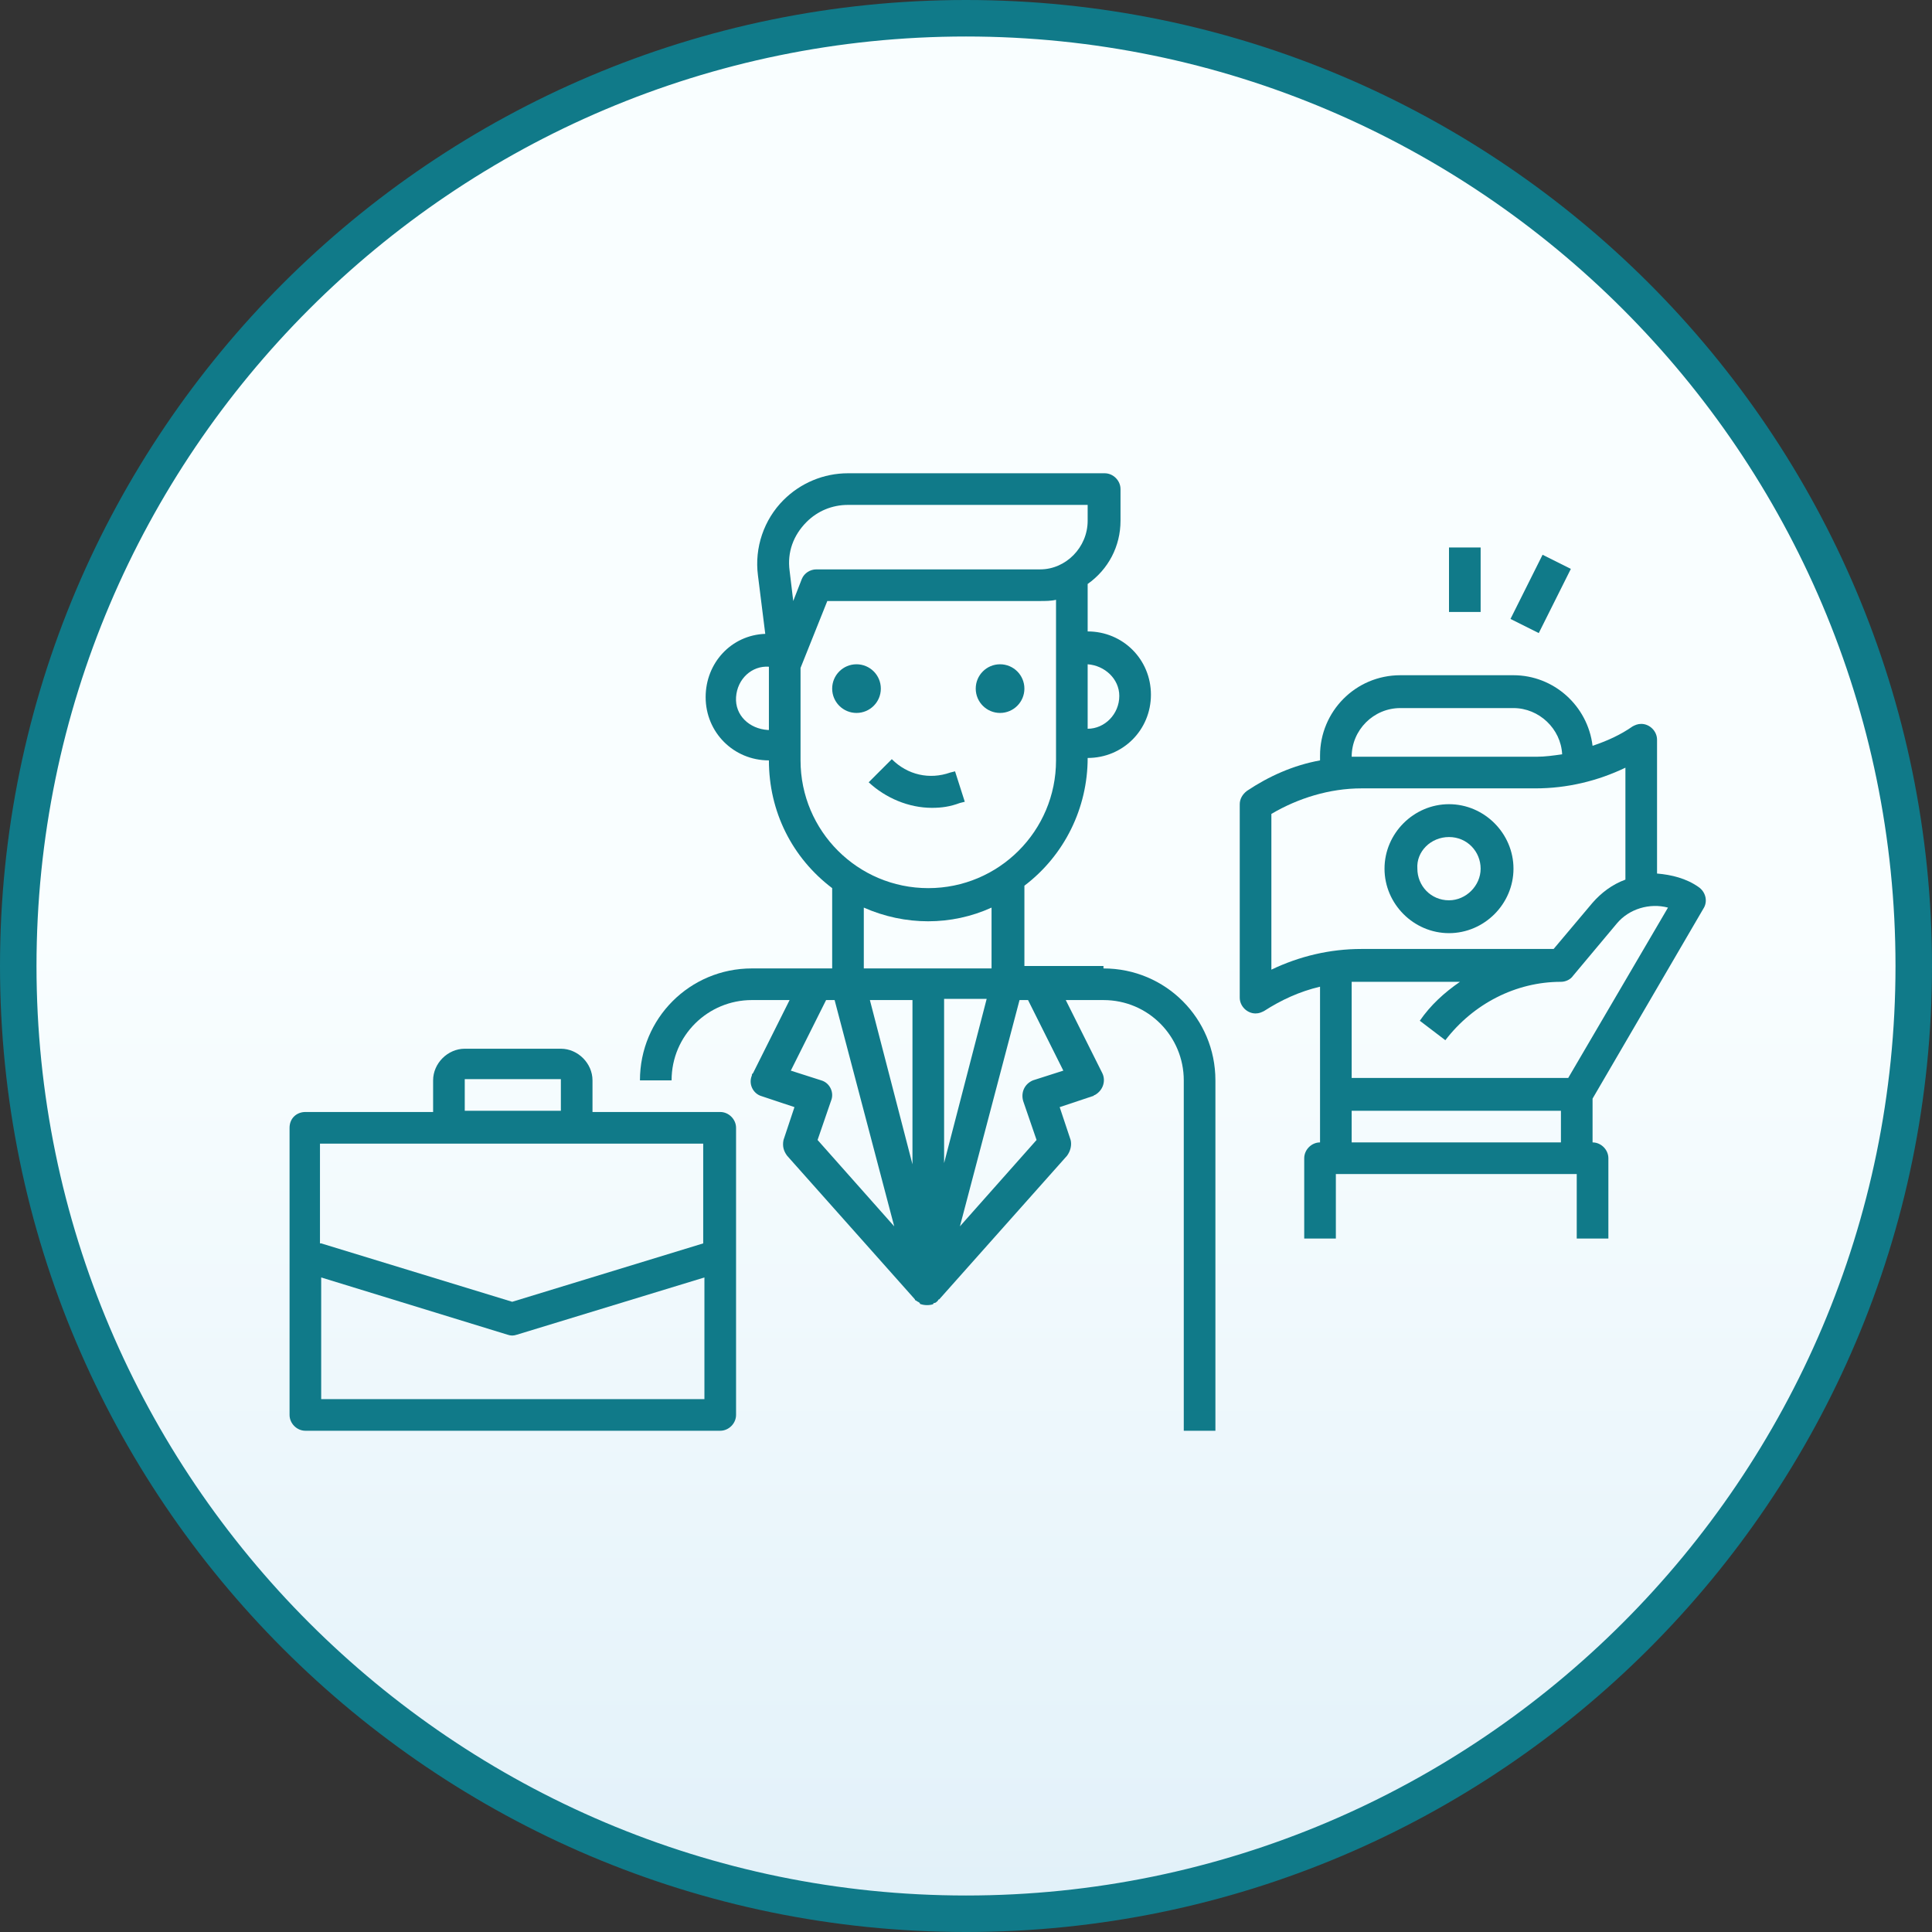 <?xml version="1.0" encoding="utf-8"?>
<!-- Generator: Adobe Illustrator 25.2.1, SVG Export Plug-In . SVG Version: 6.00 Build 0)  -->
<svg version="1.1" id="레이어_1" xmlns="http://www.w3.org/2000/svg" xmlns:xlink="http://www.w3.org/1999/xlink" x="0px"
	 y="0px" viewBox="0 0 158.8 158.8" style="enable-background:new 0 0 158.8 158.8;" xml:space="preserve">
<rect x="0" y="0" width="158.8" height="158.8" fill="#333333" stroke="none"/>
<style type="text/css">
	.st0{fill:url(#SVGID_1_);}
	.st1{fill:#107A89;}
</style>
<g id="타원_8_1_" transform="translate(601.998 13307.864)">
	<linearGradient id="SVGID_1_" gradientUnits="userSpaceOnUse" x1="-522.598" y1="-13298.206" x2="-522.598" y2="-13152.714">
		<stop  offset="0.461" style="stop-color:#F9FEFF"/>
		<stop  offset="1" style="stop-color:#E2F1F9"/>
	</linearGradient>
	<circle class="st0" cx="-522.6" cy="-13228.5" r="77.9"/>
</g>
<g>
	<path class="st1" d="M79.4,0C35.6,0,0,35.6,0,79.4c0,43.8,35.6,79.4,79.4,79.4c43.8,0,79.4-35.6,79.4-79.4
		C158.8,35.6,123.2,0,79.4,0z M79.4,155.8C37.3,155.8,3,121.5,3,79.4C3,37.3,37.3,3,79.4,3c42.1,0,76.4,34.3,76.4,76.4
		C155.8,121.5,121.5,155.8,79.4,155.8z"/>
	<path class="st1" d="M90.7,79.6v-0.2h-6.5v-6.6c3.3-2.5,5.2-6.4,5.2-10.5c2.9,0,5.2-2.3,5.2-5.2s-2.3-5.2-5.2-5.2V48
		c1.7-1.2,2.7-3.1,2.7-5.2v-2.6c0-0.7-0.6-1.3-1.3-1.3H69.7c-2,0-3.9,0.8-5.3,2.2c-1.6,1.6-2.4,3.9-2.1,6.2l0.6,4.8
		c-2.8,0.1-4.9,2.4-4.9,5.2c0,2.9,2.3,5.2,5.2,5.2c0,4.2,1.9,8,5.2,10.5v6.6h-6.6c-5.1,0-9.2,4.1-9.2,9.2h2.6c0-3.7,3-6.6,6.6-6.6
		h3.1l-3,6c-0.1,0.1-0.1,0.1-0.1,0.2c-0.3,0.7,0.1,1.5,0.8,1.7l2.7,0.9l-0.9,2.7c-0.1,0.5,0,0.9,0.3,1.3l10.5,11.8
		c0,0.1,0.1,0.1,0.1,0.1c0.1,0.1,0.2,0.1,0.3,0.2c0,0.1,0.1,0.1,0.1,0.1c0.3,0.1,0.7,0.1,1,0c0-0.1,0.1-0.1,0.1-0.1
		c0.1,0,0.2-0.1,0.3-0.2c0-0.1,0.1-0.1,0.1-0.1L87.7,95c0.3-0.4,0.4-0.9,0.3-1.3L87.1,91l2.7-0.9c0.1,0,0.1-0.1,0.2-0.1
		c0.7-0.4,0.9-1.2,0.6-1.8l-3-6h3.1c3.7,0,6.6,3,6.6,6.6v28.8h2.6V88.8C99.9,83.7,95.8,79.6,90.7,79.6z M63.2,54.8V56h0v4h-0.1
		c-1.5-0.1-2.7-1.2-2.6-2.7S61.8,54.7,63.2,54.8L63.2,54.8z M92,57.2c0,1.5-1.2,2.7-2.6,2.7v-5.3C90.8,54.7,92,55.8,92,57.2z
		 M64.9,46.9c-0.2-1.5,0.3-2.9,1.4-4c0.9-0.9,2.1-1.4,3.4-1.4h19.7v1.3c0,2.2-1.8,4-3.9,4H67.1c-0.5,0-1,0.3-1.2,0.8l-0.7,1.8
		L64.9,46.9z M65.8,62.5v-7.6l2.2-5.5h17.5c0.4,0,0.9,0,1.3-0.1v13.2c0,5.8-4.7,10.5-10.5,10.5C70.5,73,65.8,68.3,65.8,62.5z
		 M67.2,93.7l1.1-3.2c0.3-0.7-0.1-1.5-0.8-1.7L65,88l2.9-5.8h0.7l4.9,18.6L67.2,93.7z M75,95.7l-3.5-13.5H75V95.7z M71,79.6v-5
		c3.4,1.5,7.2,1.5,10.5,0v5H71z M77.6,82.1h3.5l-3.5,13.5V82.1z M84.9,88.8c-0.7,0.3-1,1-0.8,1.7l1.1,3.2l-6.3,7.1l4.9-18.6h0.7
		l2.9,5.8L84.9,88.8z"/>
	<circle class="st1" cx="70.4" cy="56.6" r="2"/>
	<circle class="st1" cx="82.2" cy="56.6" r="2"/>
	<path class="st1" d="M76.6,66.4c0.8,0,1.5-0.1,2.3-0.4l0.4-0.1l-0.8-2.5l-0.4,0.1c-1.7,0.6-3.5,0.2-4.8-1.1l-1.9,1.9
		C72.8,65.6,74.7,66.4,76.6,66.4z"/>
	<path class="st1" d="M59.2,91.4H48.7v-2.6c0-1.4-1.2-2.6-2.6-2.6h-7.9c-1.4,0-2.6,1.2-2.6,2.6v2.6H25.1c-0.7,0-1.3,0.5-1.3,1.3
		v23.6c0,0.7,0.6,1.3,1.3,1.3h34.1c0.7,0,1.3-0.6,1.3-1.3V92.7C60.5,92,59.9,91.4,59.2,91.4z M38.2,88.7h7.9v2.6h-7.9V88.7z
		 M26.3,94h31.5v8.2L42.1,107l-15.7-4.8h-0.1V94z M57.9,115H26.4v-10l15.3,4.7c0.3,0.1,0.5,0.1,0.8,0l15.4-4.7V115z"/>
	<path class="st1" d="M139.6,72.9c-1-0.7-2.2-1-3.4-1.1v-11c0-0.7-0.6-1.3-1.3-1.3c-0.3,0-0.5,0.1-0.7,0.2c-1,0.7-2.1,1.2-3.3,1.6
		c-0.4-3.3-3.2-5.8-6.5-5.8h-9.3c-3.7,0-6.6,3-6.6,6.6v0.4c-2.2,0.4-4.2,1.3-6,2.5c-0.4,0.3-0.6,0.7-0.6,1.1V82
		c0,0.7,0.6,1.3,1.3,1.3c0.3,0,0.5-0.1,0.7-0.2c1.4-0.9,2.9-1.6,4.6-2v12.8c-0.7,0-1.3,0.6-1.3,1.3v6.6h2.6v-5.3h19.8v5.3h2.6v-6.6
		c0-0.7-0.6-1.3-1.3-1.3v-3.6l9.1-15.6C140.4,74.1,140.2,73.3,139.6,72.9z M115.1,58.2h9.3c2.1,0,3.9,1.7,4,3.8
		c-0.7,0.1-1.4,0.2-2.1,0.2H112c-0.3,0-0.6,0-0.9,0C111.1,60,112.9,58.2,115.1,58.2z M104.5,79.7V66.9c2.2-1.3,4.8-2.1,7.4-2.1h14.3
		c2.6,0,5.1-0.6,7.4-1.7v9.2c-1.1,0.4-2,1.1-2.7,1.9l-3.2,3.8h-15.8C109.3,78,106.8,78.6,104.5,79.7z M128.3,93.9h-17.2v-2.6h17.2
		V93.9z M128.9,88.6h-17.8v-7.9c0.3,0,0.5,0,0.8,0h8.1c-1.3,0.9-2.4,1.9-3.3,3.2l2.1,1.6c2.3-3,5.8-4.8,9.5-4.8c0.4,0,0.8-0.2,1-0.5
		l3.6-4.3c1-1.2,2.7-1.7,4.2-1.3L128.9,88.6z"/>
	<path class="st1" d="M119.1,76.7c2.9,0,5.3-2.4,5.3-5.3s-2.4-5.3-5.3-5.3c-2.9,0-5.3,2.4-5.3,5.3C113.8,74.3,116.2,76.7,119.1,76.7
		z M119.1,68.8c1.5,0,2.6,1.2,2.6,2.6s-1.2,2.6-2.6,2.6c-1.5,0-2.6-1.2-2.6-2.6C116.4,70,117.6,68.8,119.1,68.8z"/>
	<rect x="119.1" y="45" class="st1" width="2.6" height="5.3"/>
	
		<rect x="123.7" y="47.5" transform="matrix(0.447 -0.894 0.894 0.447 26.395 140.228)" class="st1" width="5.9" height="2.6"/>
</g>
</svg>
